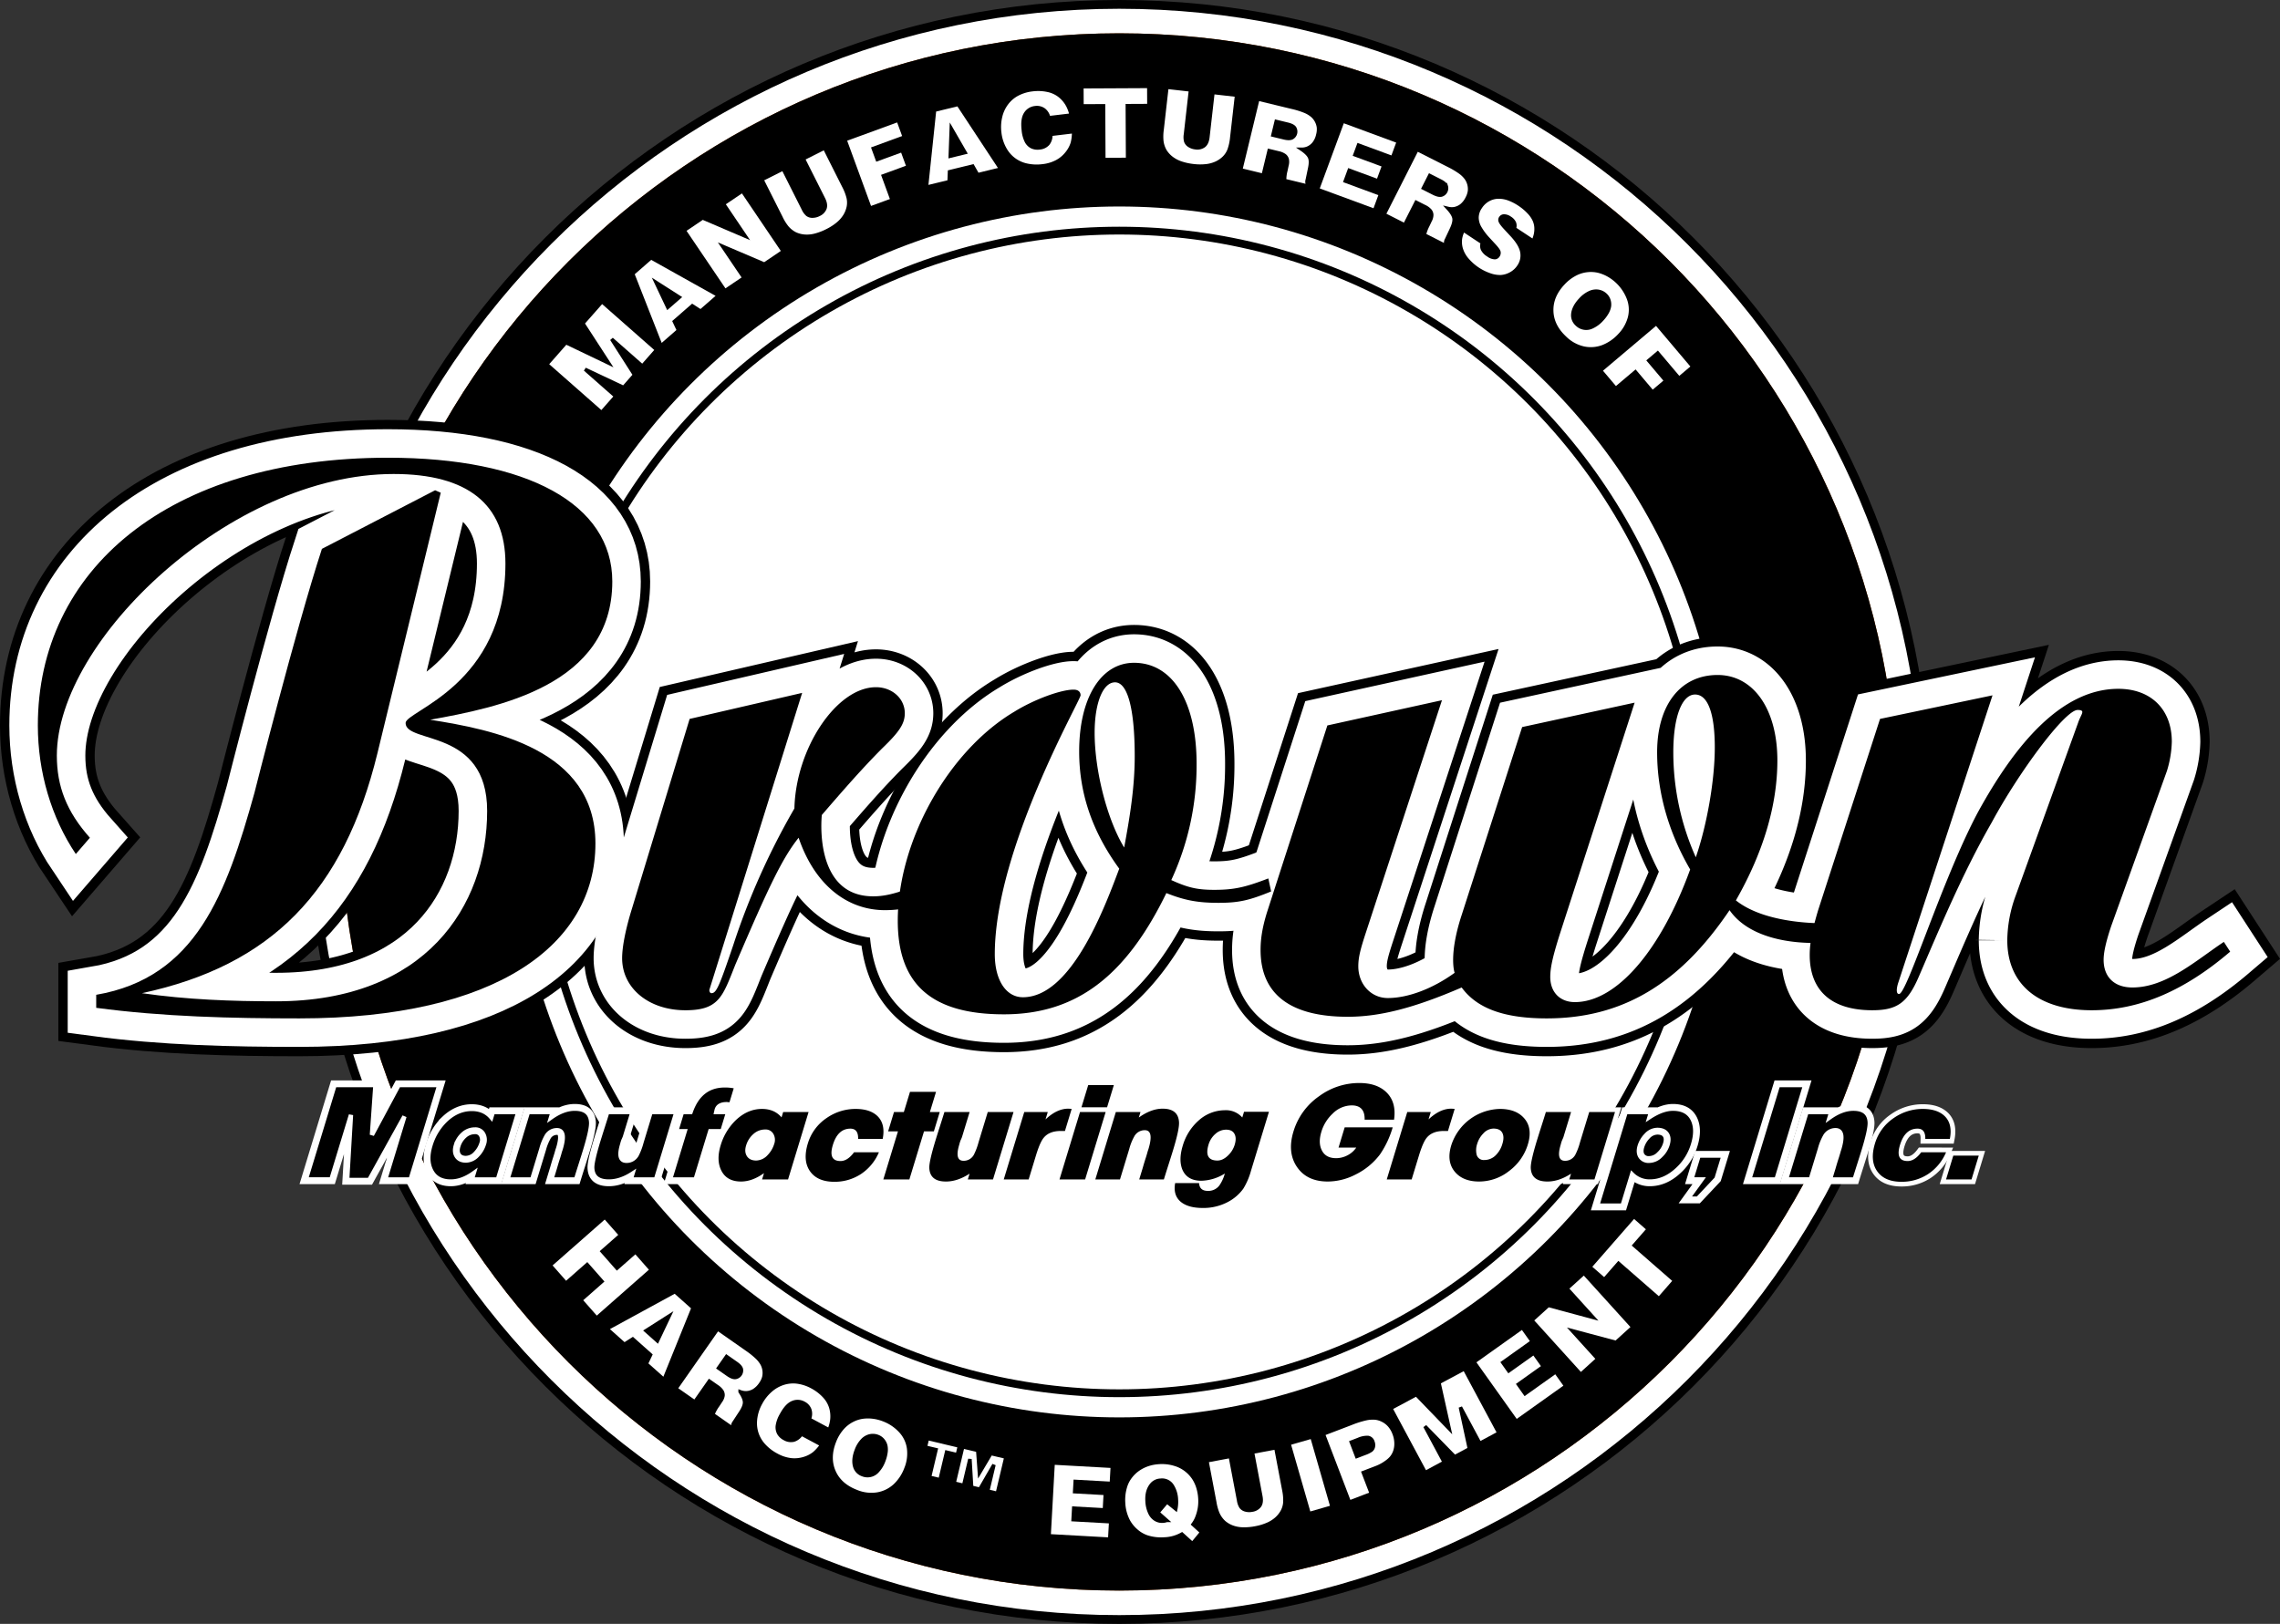 <svg id="Layer_1" data-name="Layer 1" xmlns="http://www.w3.org/2000/svg" viewBox="0 0 1291.594 920.062">
  <rect x="0" y="0" width="1291.594" height="920.062" fill="#333333" stroke="none"/>
  <defs>
    <style>
      .cls-1, .cls-10, .cls-2 {
        fill: #833700;
      }

      .cls-1, .cls-3, .cls-4, .cls-6, .cls-7, .cls-8 {
        stroke: #000;
      }

      .cls-1, .cls-4 {
        stroke-width: 23.824px;
      }

      .cls-10, .cls-11, .cls-12, .cls-2, .cls-5, .cls-9 {
        stroke: #fff;
      }

      .cls-2 {
        stroke-width: 13.897px;
      }

      .cls-3 {
        stroke-width: 3.971px;
      }

      .cls-4, .cls-5 {
        fill: #bd8953;
      }

      .cls-5 {
        stroke-width: 13.898px;
      }

      .cls-6, .cls-7, .cls-9 {
        fill: #fff;
      }

      .cls-6 {
        stroke-width: 4.422px;
      }

      .cls-7 {
        stroke-width: 1.986px;
      }

      .cls-8 {
        fill: #ffcc10;
        stroke-width: 42.884px;
      }

      .cls-9 {
        stroke-width: 32.288px;
      }

      .cls-10 {
        stroke-width: 14.295px;
      }

      .cls-11 {
        stroke-width: 5.321px;
      }

      .cls-12 {
        stroke-width: 2.456px;
      }
    </style>
  </defs>
  <title>round logo_carl [Converted]</title>
  <g>
    <path class="cls-1" d="M753.6,968.187c247.483,0,448.119-200.636,448.119-448.119S1001.085,71.949,753.6,71.949,305.481,272.584,305.481,520.068,506.111,968.187,753.6,968.187Z" transform="translate(-119.561 -60.037)"/>
    <path class="cls-2" d="M753.6,968.187c247.483,0,448.119-200.636,448.119-448.119S1001.085,71.949,753.6,71.949,305.481,272.584,305.481,520.068,506.111,968.187,753.6,968.187Z" transform="translate(-119.561 -60.037)"/>
    <path class="cls-3" d="M753.6,959.224c242.533,0,439.146-196.624,439.146-439.156S996.135,80.914,753.6,80.914,314.443,277.533,314.443,520.068,511.068,959.224,753.6,959.224Z" transform="translate(-119.561 -60.037)"/>
    <circle class="cls-4" cx="634.041" cy="460.031" r="336.09"/>
    <circle class="cls-5" cx="634.041" cy="460.031" r="336.09"/>
    <circle class="cls-6" cx="634.039" cy="460.03" r="329.366"/>
    <path class="cls-7" d="M460.312,293.776l-31.027-27.312,10.843-12.316,24.19,11.58-14.59-22.485,10.843-12.316,31.022,27.312-8.132,9.238-17.4-15.322,13,20.323-6.247,7.1-21.83-10.3L468.386,284.6Z" transform="translate(-119.561 -60.037)"/>
    <path class="cls-7" d="M504.375,228.473l-6.506,5.676-6.674-14.1Zm-.408,18.807-2.4-5.088,10.177-8.881,4.735,3.049,10.177-8.881-38.32-21.417-10.388,9.068,16.044,40.861Z" transform="translate(-119.561 -60.037)"/>
    <path class="cls-7" d="M530.254,224.8,507.1,190.558l10.455-7.067,24.2,10.361-12.394-18.338,10.762-7.273,23.149,34.244-10.694,7.226-23.634-10.09,12.095,17.891Z" transform="translate(-119.561 -60.037)"/>
    <path class="cls-7" d="M551.139,161.759l12.062-6.071,11.453,22.749a9.294,9.294,0,0,0,2.27,3.148,4.638,4.638,0,0,0,2.917.89,7.908,7.908,0,0,0,3.623-.917,6.385,6.385,0,0,0,3.426-3.524q.749-2.18-.836-5.337L574.6,149.95l12.062-6.072L597.51,165.43a28.886,28.886,0,0,1,2.605,6.758,12.71,12.71,0,0,1,.009,5.244,15.791,15.791,0,0,1-2,4.927,18.56,18.56,0,0,1-3.977,4.491,30.343,30.343,0,0,1-5.882,3.8,33.073,33.073,0,0,1-7.14,2.735,18.357,18.357,0,0,1-5.988.492,15.431,15.431,0,0,1-5.081-1.348,15,15,0,0,1-4.64-3.675,27.774,27.774,0,0,1-3.468-5.623Z" transform="translate(-119.561 -60.037)"/>
    <path class="cls-7" d="M612.4,177.988l-14.2-38.818,30.179-11.038,3.5,9.579-17.627,6.446,2.279,6.234,14.1-5.155,3.407,9.31-14.1,5.155,5.014,13.7Z" transform="translate(-119.561 -60.037)"/>
    <path class="cls-7" d="M666.277,146.469l-8.387,2.044.571-15.59Zm-9.025,16.507.211-5.623,13.122-3.2,2.8,4.889,13.117-3.2-24.143-36.663-13.4,3.263-4.586,43.658Z" transform="translate(-119.561 -60.037)"/>
    <path class="cls-7" d="M726.365,125.24l-12.729,1.524a7.422,7.422,0,0,0-2.768-4.534,6.718,6.718,0,0,0-4.913-1.148,7.184,7.184,0,0,0-5.479,3.467q-1.923,3.043-1.176,9.264a17.208,17.208,0,0,0,1.742,6.391,7.165,7.165,0,0,0,3.07,3,7.834,7.834,0,0,0,4.385.58,7.034,7.034,0,0,0,4.745-2.3,7.778,7.778,0,0,0,1.574-5.338l12.954-1.549a23.166,23.166,0,0,1-.763,6.6,17.016,17.016,0,0,1-3.065,5.647,18.191,18.191,0,0,1-5.686,4.769,22.372,22.372,0,0,1-8.1,2.417,26.176,26.176,0,0,1-8.838-.362,18.448,18.448,0,0,1-12.071-8.5,24.072,24.072,0,0,1-3.378-9.982,25.339,25.339,0,0,1,.489-9.094,20.011,20.011,0,0,1,3.445-7.442,18.546,18.546,0,0,1,5.517-4.934,23.863,23.863,0,0,1,9.125-2.9,25.824,25.824,0,0,1,8.5.334,16.2,16.2,0,0,1,6.885,3.121,17.79,17.79,0,0,1,4.553,5.436A21.035,21.035,0,0,1,726.365,125.24Z" transform="translate(-119.561 -60.037)"/>
    <path class="cls-7" d="M732.415,109.168l37.946-.19.052,10.882-12.22.06.153,30.454-13.506.067-.148-30.452-12.225.06Z" transform="translate(-119.561 -60.037)"/>
    <path class="cls-7" d="M780.581,109.451l13.412,1.526-2.871,25.3a9.321,9.321,0,0,0,.172,3.877,4.627,4.627,0,0,0,1.958,2.344,7.867,7.867,0,0,0,3.534,1.219,6.351,6.351,0,0,0,4.788-1.074q1.829-1.411,2.227-4.923l2.878-25.3,13.415,1.524-2.725,23.974A28.917,28.917,0,0,1,815.842,145a12.6,12.6,0,0,1-2.859,4.39,15.658,15.658,0,0,1-4.375,3.03A18.455,18.455,0,0,1,802.821,154a30.329,30.329,0,0,1-7-.036,33.02,33.02,0,0,1-7.468-1.625,18.349,18.349,0,0,1-5.277-2.864,15.238,15.238,0,0,1-3.512-3.91,14.923,14.923,0,0,1-1.871-5.618,27.673,27.673,0,0,1,.178-6.6Z" transform="translate(-119.561 -60.037)"/>
    <path class="cls-7" d="M822.4,156.295l9.72-40.177,19.633,4.749a46.735,46.735,0,0,1,6.812,2.117,15.891,15.891,0,0,1,4.28,2.5,10.718,10.718,0,0,1,3.627,6.682,11.817,11.817,0,0,1-.365,4.222,12.211,12.211,0,0,1-2.178,4.837,9.236,9.236,0,0,1-3.512,2.725,8.973,8.973,0,0,1-3.455.688q3.526,2.4,4.472,4.524.964,2.123.038,6.386l-1.334,6.389a3.4,3.4,0,0,0-.115,1.7,1.353,1.353,0,0,0,.893.658l-.3,1.247-13.348-3.229a21.121,21.121,0,0,1,.71-5.719l.634-2.984a7.124,7.124,0,0,0,.115-3.327,4.2,4.2,0,0,0-1.459-2.154,9.607,9.607,0,0,0-3.627-1.492l-5.123-1.24-3.378,13.982Zm18.251-19.707,6.285,1.52q3.051.738,4.548-.014a4.008,4.008,0,0,0,1.421-5.65q-.937-1.3-3.935-2.021l-6.448-1.562Z" transform="translate(-119.561 -60.037)"/>
    <path class="cls-7" d="M865.912,167.378,880.219,128.6l31.531,11.63-3.368,9.141-19.24-7.1-2.015,5.453,16.332,6.021-3.244,8.8-16.331-6.024-2.246,6.1,20.016,7.381-3.425,9.3Z" transform="translate(-119.561 -60.037)"/>
    <path class="cls-7" d="M929.5,159.5l5.92,3q2.747,1.388,3.368,2.871a4.017,4.017,0,0,1-2.687,5.172c-1.094.257-2.562-.087-4.433-1.032l-5.768-2.924Zm-14.192,28,6.5-12.832,4.693,2.382a9.5,9.5,0,0,1,3.185,2.286,4.069,4.069,0,0,1,.922,2.432,6.868,6.868,0,0,1-.873,3.212l-1.305,2.756a21.9,21.9,0,0,0-2.006,5.4l12.254,6.208.575-1.144a1.357,1.357,0,0,1-.72-.845,3.552,3.552,0,0,1,.508-1.628l2.773-5.909q1.857-3.937,1.429-6.223-.444-2.282-3.32-5.431a8.944,8.944,0,0,0,3.522.122,9.142,9.142,0,0,0,4.039-1.844,12.252,12.252,0,0,0,3.235-4.206,11.784,11.784,0,0,0,1.324-4.025,10.71,10.71,0,0,0-2-7.336,15.7,15.7,0,0,0-3.588-3.416,46.61,46.61,0,0,0-6.141-3.625l-18.021-9.132-18.682,36.866Z" transform="translate(-119.561 -60.037)"/>
    <path class="cls-7" d="M988.142,196.647l-10.738-7.1a4.54,4.54,0,0,0,.049-3.2,6.227,6.227,0,0,0-2.533-2.752,5.722,5.722,0,0,0-3.465-1.166,2.222,2.222,0,0,0-1.784,1.041,1.98,1.98,0,0,0-.3,1.684q.332,1.248,2.869,3.979l3.686,3.977q5.137,5.513,5.806,9.848a10.863,10.863,0,0,1-1.7,7.9,12.789,12.789,0,0,1-4.7,4.349,13.124,13.124,0,0,1-5.565,1.629,17.389,17.389,0,0,1-6.227-1.025,29.469,29.469,0,0,1-12.81-8.665,16.7,16.7,0,0,1-3.408-6.081,13.883,13.883,0,0,1-.422-6.05,16.11,16.11,0,0,1,1.622-4.666l10.853,7.182a4.88,4.88,0,0,0-.029,3.6,8.2,8.2,0,0,0,3.3,3.44,6.55,6.55,0,0,0,3.78,1.408,2.273,2.273,0,0,0,1.786-1.1,2.684,2.684,0,0,0,.441-2.135c-.173-.727-1.1-2.006-2.811-3.838l-3.3-3.584a34.44,34.44,0,0,1-4.443-5.878,11.859,11.859,0,0,1-1.853-6.076,10.525,10.525,0,0,1,1.939-5.925,12.616,12.616,0,0,1,4.644-4.337,12.13,12.13,0,0,1,5.719-1.444,16.451,16.451,0,0,1,5.919,1.118,28.765,28.765,0,0,1,5.644,2.91,29.964,29.964,0,0,1,5.477,4.568,16.147,16.147,0,0,1,3.148,4.539,12.133,12.133,0,0,1,.988,4.138,14.866,14.866,0,0,1-.278,3.809A21.232,21.232,0,0,1,988.142,196.647Z" transform="translate(-119.561 -60.037)"/>
    <path class="cls-7" d="M1010.548,238.213q.315-4.2,4.3-8.435a16.179,16.179,0,0,1,5.3-3.954,8.482,8.482,0,0,1,4.942-.7,7.678,7.678,0,0,1,3.9,1.955,6.961,6.961,0,0,1,1.976,3.113,7.694,7.694,0,0,1,.3,3.366,10.79,10.79,0,0,1-1.315,3.589,20.287,20.287,0,0,1-3,4,16.946,16.946,0,0,1-5.327,4,7.481,7.481,0,0,1-8.739-1.311A6.843,6.843,0,0,1,1010.548,238.213Zm6.265,19.1a19.293,19.293,0,0,0,10.795-.856,25.344,25.344,0,0,0,9.385-6.487,22.765,22.765,0,0,0,5.719-10.054,17.989,17.989,0,0,0-.633-10.812,25.839,25.839,0,0,0-11.457-13.259,23.427,23.427,0,0,0-5.44-2.181,18.735,18.735,0,0,0-6.228-.422,19.058,19.058,0,0,0-7.033,2.092,24.781,24.781,0,0,0-6.814,5.248q-6.765,7.2-6.533,15.61.215,8.406,7.446,15.194A21.92,21.92,0,0,0,1016.812,257.315Z" transform="translate(-119.561 -60.037)"/>
    <path class="cls-7" d="M1026.227,269.962l31.569-26.688,20.746,24.539-7.792,6.582-12.119-14.334-5.065,4.285,9.69,11.464-7.571,6.4-9.691-11.464-11.141,9.418Z" transform="translate(-119.561 -60.037)"/>
    <path class="cls-7" d="M431.2,776.916l31.027-27.308,8.958,10.181-10.5,9.241,8.4,9.537,10.5-9.241,8.977,10.2-31.028,27.309-8.977-10.2,12.019-10.584-8.4-9.539L440.161,787.1Z" transform="translate(-119.561 -60.037)"/>
    <path class="cls-7" d="M463.368,812.891,501.9,791.867l10.3,9.173-16.456,40.7-10.08-8.981,2.433-5.086-10.085-8.982-4.75,3.023Zm35.312-7.263-13.155,8.386,6.443,5.747Z" transform="translate(-119.561 -60.037)"/>
    <path class="cls-7" d="M531.142,828.617l5.44,3.81q2.52,1.756,2.927,3.31a4.016,4.016,0,0,1-3.387,4.751c-1.113.095-2.524-.451-4.236-1.651l-5.3-3.7ZM513.15,854.344l8.247-11.783,4.318,3.013a9.7,9.7,0,0,1,2.831,2.716,4.114,4.114,0,0,1,.57,2.533,6.987,6.987,0,0,1-1.32,3.06l-1.678,2.542a21.581,21.581,0,0,0-2.745,5.067l11.256,7.868.734-1.045a1.343,1.343,0,0,1-.594-.94,3.579,3.579,0,0,1,.729-1.535l3.574-5.461q2.4-3.642,2.289-5.958-.115-2.332-2.519-5.845a9.1,9.1,0,0,0,3.464.614,9.21,9.21,0,0,0,4.27-1.257,12.363,12.363,0,0,0,3.8-3.713,11.976,11.976,0,0,0,1.871-3.8,10.733,10.733,0,0,0-.945-7.544,15.85,15.85,0,0,0-3.07-3.885,47.138,47.138,0,0,0-5.575-4.452L526.1,812.967,502.413,846.84Z" transform="translate(-119.561 -60.037)"/>
    <path class="cls-7" d="M589.263,870.2l-11.294-6.064a7.413,7.413,0,0,0,.336-5.3,6.731,6.731,0,0,0-3.368-3.762,7.2,7.2,0,0,0-6.477-.308q-3.318,1.4-6.275,6.918a17.193,17.193,0,0,0-2.246,6.228,7.182,7.182,0,0,0,.792,4.221,7.793,7.793,0,0,0,3.258,2.994,7.017,7.017,0,0,0,5.211.836,7.739,7.739,0,0,0,4.346-3.464l11.5,6.159a22.9,22.9,0,0,1-4.414,4.971,17.017,17.017,0,0,1-5.752,2.869,18.146,18.146,0,0,1-7.394.644,22.383,22.383,0,0,1-8.022-2.678,26.239,26.239,0,0,1-7.028-5.363,18.454,18.454,0,0,1-5.009-13.894,24.056,24.056,0,0,1,2.965-10.1,25.2,25.2,0,0,1,5.623-7.168,19.894,19.894,0,0,1,7.086-4.116,18.493,18.493,0,0,1,7.356-.874,23.9,23.9,0,0,1,9.135,2.86,25.949,25.949,0,0,1,6.77,5.152,16.189,16.189,0,0,1,3.848,6.507,17.837,17.837,0,0,1,.609,7.062A21.09,21.09,0,0,1,589.263,870.2Z" transform="translate(-119.561 -60.037)"/>
    <path class="cls-7" d="M603.862,891.162q-1.288-4.015.811-9.433a16.186,16.186,0,0,1,3.426-5.651,8.423,8.423,0,0,1,4.313-2.5,7.706,7.706,0,0,1,4.356.345,7.078,7.078,0,0,1,3,2.14,7.769,7.769,0,0,1,1.54,3.013,10.715,10.715,0,0,1,.125,3.819,20.406,20.406,0,0,1-1.276,4.837,16.874,16.874,0,0,1-3.436,5.709,7.47,7.47,0,0,1-8.588,2.072A6.861,6.861,0,0,1,603.862,891.162Zm12.978,15.352a19.335,19.335,0,0,0,9.687-4.855,25.217,25.217,0,0,0,6.256-9.537,22.687,22.687,0,0,0,1.521-11.457,17.924,17.924,0,0,0-4.644-9.787,24.948,24.948,0,0,0-9.581-6.46,24.67,24.67,0,0,0-6.022-1.524,22.933,22.933,0,0,0-5.858.029,18.541,18.541,0,0,0-5.935,1.947,19.184,19.184,0,0,0-5.728,4.577,24.691,24.691,0,0,0-4.342,7.427q-3.562,9.212-.2,16.918t12.618,11.283A21.935,21.935,0,0,0,616.841,906.515Z" transform="translate(-119.561 -60.037)"/>
    <path class="cls-7" d="M664.919,879.781l8.536,2.025.935,12.724,6.492-10.959,8.54,2.024-4.879,20.564-5.465-1.3,3.541-14.911-8,13.855-4.654-1.1-.955-15.977-3.536,14.911-5.431-1.3ZM649.806,881.4l-6.045-1.43,1.17-4.932,18.131,4.3-1.17,4.932-6.1-1.449-3.709,15.632-5.988-1.421Z" transform="translate(-119.561 -60.037)"/>
    <path class="cls-7" d="M713.838,930.207l2.288-41.27,33.565,1.861-.542,9.729-20.477-1.133-.322,5.8,17.378.969-.518,9.354-17.383-.958-.356,6.486,21.3,1.18-.552,9.894Z" transform="translate(-119.561 -60.037)"/>
    <path class="cls-7" d="M778.35,921.9a7.305,7.305,0,0,1-4.141-.959,8.351,8.351,0,0,1-3.267-3.753,17.4,17.4,0,0,1-1.565-6.669q-.352-5.827,2.542-9.316a6.881,6.881,0,0,1,5.1-2.476,6.735,6.735,0,0,1,6.491,2.974,15.49,15.49,0,0,1,2.447,7.84,19.3,19.3,0,0,1-.354,5.441l-4.985-4.029-5.163,6.073,5.009,4.433A7.614,7.614,0,0,1,778.35,921.9Zm17.063,1.814a16.931,16.931,0,0,0,1.938-3.31,26.623,26.623,0,0,0,1.66-5.585,24.728,24.728,0,0,0,.3-5.834,26.128,26.128,0,0,0-1.017-5.892,20.892,20.892,0,0,0-2.092-4.854,19.345,19.345,0,0,0-11.4-8.675,24.744,24.744,0,0,0-8.651-.95,24.429,24.429,0,0,0-6.4,1.209,21.624,21.624,0,0,0-5.345,2.668,19.611,19.611,0,0,0-4.448,4.27,17.1,17.1,0,0,0-2.95,5.873,25.515,25.515,0,0,0-.969,8.935,24.536,24.536,0,0,0,2.768,10.3,19.907,19.907,0,0,0,4.429,5.431,17.778,17.778,0,0,0,6.256,3.618,26.308,26.308,0,0,0,9.711,1.093,21.639,21.639,0,0,0,9.908-2.772l5.946,5.4,5.287-6.43Z" transform="translate(-119.561 -60.037)"/>
    <path class="cls-7" d="M803.243,887.688l13.271-2.5,4.74,25.015a9.275,9.275,0,0,0,1.305,3.655,4.646,4.646,0,0,0,2.562,1.66,7.846,7.846,0,0,0,3.732.116,6.353,6.353,0,0,0,4.271-2.437c.882-1.257,1.1-3.052.662-5.363L829.055,882.8l13.262-2.5,4.49,23.7a29.09,29.09,0,0,1,.643,7.217,12.857,12.857,0,0,1-1.439,5.046,15.98,15.98,0,0,1-3.282,4.184,18.6,18.6,0,0,1-5.057,3.215,30.631,30.631,0,0,1-6.707,2.044,33.328,33.328,0,0,1-7.619.651,18.379,18.379,0,0,1-5.892-1.17,15.654,15.654,0,0,1-4.51-2.7,14.988,14.988,0,0,1-3.445-4.815,28.089,28.089,0,0,1-1.785-6.363Z" transform="translate(-119.561 -60.037)"/>
    <path class="cls-7" d="M861.162,917.637l-11.437-39.718,13.03-3.751,11.438,39.717Z" transform="translate(-119.561 -60.037)"/>
    <path class="cls-7" d="M883.952,911.12l-14.758-38.612,15.775-6.026a53.967,53.967,0,0,1,8.52-2.686,17.832,17.832,0,0,1,5.163-.336,12.291,12.291,0,0,1,4.309,1.334,12.415,12.415,0,0,1,3.742,2.937,14.858,14.858,0,0,1,2.6,4.471,15.711,15.711,0,0,1,1.114,5.759,13.165,13.165,0,0,1-.787,4.69,11.775,11.775,0,0,1-1.862,3.254,14.645,14.645,0,0,1-2.533,2.312,24.45,24.45,0,0,1-6.169,3.4l-7.217,2.763,4.587,11.967Zm1.1-33.968,3.089,8.089,4.548-1.746a15.3,15.3,0,0,0,3.627-1.766,3.432,3.432,0,0,0,1.228-2.006,4.654,4.654,0,0,0-.259-2.715,3.45,3.45,0,0,0-2.745-2.514,12.187,12.187,0,0,0-5.45,1.1Z" transform="translate(-119.561 -60.037)"/>
    <path class="cls-7" d="M926.959,894.367l-19.537-36.425,14.46-7.754,18.624,19.286-5.824-26.157,14.461-7.751,19.537,36.424L957.838,877.8l-10.968-20.439,5.1,23.587-8.338,4.472-16.86-17.272,10.958,20.438Z" transform="translate(-119.561 -60.037)"/>
    <path class="cls-7" d="M978.526,865.35l-23.97-33.671,27.387-19.489,5.651,7.936-16.716,11.888,3.368,4.741L988.43,826.66l5.439,7.629-14.182,10.094,3.762,5.3,17.388-12.377,5.747,8.078Z" transform="translate(-119.561 -60.037)"/>
    <path class="cls-7" d="M1015.048,838.751l-27.742-30.639,9.347-8.473,25.419,6.841-14.863-16.4,9.634-8.722,27.751,30.628-9.568,8.666L1010.2,814l14.5,16.006Z" transform="translate(-119.561 -60.037)"/>
    <path class="cls-7" d="M1020.191,777.867l24.958-28.585,8.194,7.158-8.041,9.2,22.942,20.025-8.875,10.181-22.942-20.025-8.042,9.2Z" transform="translate(-119.561 -60.037)"/>
    <path class="cls-8" d="M170.481,534.691l-7.969,9.222C148.574,523.162,141,497.343,141,471.064c0-87.6,73.291-151.689,198.361-151.689,78.867,0,127.06,26.28,127.06,70.082,0,59.015-64.924,71.463-103.162,78.379,35.053,5.532,93.606,16.6,93.606,70.079,0,57.173-55.765,99.125-167.689,99.125-38.238,0-77.273-.921-115.114-5.987v-7.379c56.561-9.682,73.689-57.173,89.619-114.344,0,0,23.5-93.133,38.238-138.316l64.127-33.2,3.19,1.381L333.39,486.74c-19.119,78.379-60.146,120.334-133.437,136.013,25.5,3.685,50.987,4.606,76.079,4.606,84.441,0,119.495-53.937,119.495-107.886,0-47.026-46.2-37.8-46.2-49.792,0-6.916,56.556-21.208,56.556-90.369,0-33.657-21.508-50.715-63.331-50.715-92.008,0-190.79,94.056-190.79,159.524C151.76,505.643,157.335,519.934,170.481,534.691Z" transform="translate(-119.561 -60.037)"/>
    <path class="cls-8" d="M573.967,452.62l-52.574,168.29c0,.921.4,1.842,1.194,1.842,2.787,0,4.38-3.694,12.345-27.2a406.836,406.836,0,0,1,34.654-77.458c.8-34.117,23.9-68.7,46.2-68.7,9.164,0,16.332,6.455,16.332,14.753,0,5.995-3.186,10.605-12.748,19.827-11.947,11.987-23.1,24.9-34.252,37.807,0,0-5.177,46.1,29.075,46.1,5.177,0,10.757-.921,20.713-4.608l1.593,10.606a68.6,68.6,0,0,1-15.531,1.842c-22.31,0-40.23-15.216-49-41.034-9.159,11.525-16.73,27.2-35.849,71.922-7.168,17.982-9.16,25.822-28.278,25.822-20.712,0-35.849-12.445-35.849-29.507,0-6.457,1.991-16.6,5.58-28.124l32.658-107.428Z" transform="translate(-119.561 -60.037)"/>
    <path class="cls-8" d="M739.66,475.213c0-17.059,4.784-28.585,11.553-28.585,7.168,0,11.155,15.214,11.155,41.957,0,17.519-2.793,34.578-5.978,51.639C746.833,524.544,739.66,496.883,739.66,475.213ZM807.379,564.2c-9.96,0-15.14-1.382-24.3-5.532a154.777,154.777,0,0,0,14.338-65.935c0-35.038-13.542-57.17-35.449-57.17-18.721,0-31.071,19.827-31.071,50.254,0,23.975,7.566,45.647,22.7,66.392-8.761,23.517-27.481,72.848-54.57,72.848-9.557,0-15.929-9.682-15.929-24.43C683.1,541.145,731.7,456.77,731.7,454c0-1.845-1.195-3.227-3.982-3.227-7.168,0-22.305,5.532-33.461,12.447-37.442,22.131-66.119,73.309-66.119,118.5,0,35.955,19.12,53.016,60.146,53.016,40.628,0,68.906-21.206,92.008-68.7,10.358,4.149,17.927,5.53,29.48,5.53s17.521-1.382,29.871-6.451l-1.593-7.379C824.9,562.816,818.529,564.2,807.379,564.2Z" transform="translate(-119.561 -60.037)"/>
    <path class="cls-8" d="M1067.469,486.279c0-19.827,4.778-32.735,12.35-32.735,7.167,0,11.15,10.6,11.15,29.97,0,18.44-4.376,43.8-10.757,62.242A145.7,145.7,0,0,1,1067.469,486.279ZM837.25,577.107c-2.4,7.839-3.589,14.3-3.589,21.206,0,24.9,16.726,37.807,49.389,37.807,18.328,0,37.846-5.066,64.53-16.591,8.761,11.985,24.3,17.512,48.19,17.512,42.623,0,75.286-19.364,103.565-61.316,14.74,21.206,51.385,18.442,51.385,18.442L1154.7,583.1s-33.862,1.382-51.778-12.915c15.525-27.2,23.5-53.94,23.5-79.3,0-29.048-13.549-48.412-33.863-48.412-21.11,0-34.256,17.059-34.256,43.8,0,22.59,6.381,45.184,18.721,66.39-16.726,46.1-41.817,75.15-65.317,75.15-8.367,0-13.942-5.527-13.942-14.288,0-5.536,1.593-12.445,6.372-27.2l41.424-128.174-63.725,13.832-34.257,106.5c-7.571,23.059-3.981,32.74-3.981,32.74-12.753,9.222-26.7,14.288-37.845,14.288-9.558,0-16.726-7.84-16.726-17.982,0-5.067,1.19-9.682,4.375-19.364l43.018-131.4L871.5,471.064Z" transform="translate(-119.561 -60.037)"/>
    <path class="cls-8" d="M1248.3,454l-53.37,162.751c-.8,2.3-1.594,6.458.4,6.458,4.376.46,24.3-64.547,44.61-102.815,20.707-37.809,47-70.084,79.663-70.084,18.317,0,30.265,11.527,30.265,29.97a60.363,60.363,0,0,1-2.783,16.6l-31.464,87.6c-2.792,8.3-4.385,14.748-4.385,19.364,0,9.682,5.978,15.679,16.331,15.679,19.115,0,35.849-15.218,51.777-25.821l3.59,5.526c-25.89,22.137-51.385,33.2-78.474,33.2-30.264,0-47.795-14.758-47.795-39.649a75.42,75.42,0,0,1,4.778-25.361l35.455-98.206c1.594-4.611,4.376-6.916-.4-6.916-7.167,0-33.461,35.5-48.593,63.629-16.725,29.046-29.871,60.858-41.424,87.6-6.371,14.749-12.35,18.9-26.292,18.9-23.1,0-35.446-11.064-35.446-31.349,0-6.918,1.592-14.758,4.778-25.361l35.054-108.35Z" transform="translate(-119.561 -60.037)"/>
    <g>
      <path class="cls-9" d="M170.481,534.691l-7.969,9.222C148.574,523.162,141,497.343,141,471.064c0-87.6,73.291-151.689,198.361-151.689,78.867,0,127.06,26.28,127.06,70.082,0,59.015-64.924,71.463-103.162,78.379,35.053,5.532,93.606,16.6,93.606,70.079,0,57.173-55.765,99.125-167.689,99.125-38.238,0-77.273-.921-115.114-5.987v-7.379c56.561-9.682,73.689-57.173,89.619-114.344,0,0,23.5-93.133,38.238-138.316l64.127-33.2,3.19,1.381L333.39,486.74c-19.119,78.379-60.146,120.334-133.437,136.013,25.5,3.685,50.987,4.606,76.079,4.606,84.441,0,119.495-53.937,119.495-107.886,0-47.026-46.2-37.8-46.2-49.792,0-6.916,56.556-21.208,56.556-90.369,0-33.657-21.508-50.715-63.331-50.715-92.008,0-190.79,94.056-190.79,159.524C151.76,505.643,157.335,519.934,170.481,534.691Z" transform="translate(-119.561 -60.037)"/>
      <path class="cls-9" d="M573.967,452.62l-52.574,168.29c0,.921.4,1.842,1.194,1.842,2.787,0,4.38-3.694,12.345-27.2a406.836,406.836,0,0,1,34.654-77.458c.8-34.117,23.9-68.7,46.2-68.7,9.164,0,16.332,6.455,16.332,14.753,0,5.995-3.186,10.605-12.748,19.827-11.947,11.987-23.1,24.9-34.252,37.807,0,0-5.177,46.1,29.075,46.1,5.177,0,10.757-.921,20.713-4.608l1.593,10.606a68.6,68.6,0,0,1-15.531,1.842c-22.31,0-40.23-15.216-49-41.034-9.159,11.525-16.73,27.2-35.849,71.922-7.168,17.982-9.16,25.822-28.278,25.822-20.712,0-35.849-12.445-35.849-29.507,0-6.457,1.991-16.6,5.58-28.124l32.658-107.428Z" transform="translate(-119.561 -60.037)"/>
      <path class="cls-9" d="M739.66,475.213c0-17.059,4.784-28.585,11.553-28.585,7.168,0,11.155,15.214,11.155,41.957,0,17.519-2.793,34.578-5.978,51.639C746.833,524.544,739.66,496.883,739.66,475.213ZM807.379,564.2c-9.96,0-15.14-1.382-24.3-5.532a154.777,154.777,0,0,0,14.338-65.935c0-35.038-13.542-57.17-35.449-57.17-18.721,0-31.071,19.827-31.071,50.254,0,23.975,7.566,45.647,22.7,66.392-8.761,23.517-27.481,72.848-54.57,72.848-9.557,0-15.929-9.682-15.929-24.43C683.1,541.145,731.7,456.77,731.7,454c0-1.845-1.195-3.227-3.982-3.227-7.168,0-22.305,5.532-33.461,12.447-37.442,22.131-66.119,73.309-66.119,118.5,0,35.955,19.12,53.016,60.146,53.016,40.628,0,68.906-21.206,92.008-68.7,10.358,4.149,17.927,5.53,29.48,5.53s17.521-1.382,29.871-6.451l-1.593-7.379C824.9,562.816,818.529,564.2,807.379,564.2Z" transform="translate(-119.561 -60.037)"/>
      <path class="cls-9" d="M1067.469,486.279c0-19.827,4.778-32.735,12.35-32.735,7.167,0,11.15,10.6,11.15,29.97,0,18.44-4.376,43.8-10.757,62.242A145.7,145.7,0,0,1,1067.469,486.279ZM837.25,577.107c-2.4,7.839-3.589,14.3-3.589,21.206,0,24.9,16.726,37.807,49.389,37.807,18.328,0,37.846-5.066,64.53-16.591,8.761,11.985,24.3,17.512,48.19,17.512,42.623,0,75.286-19.364,103.565-61.316,14.74,21.206,51.385,18.442,51.385,18.442L1154.7,583.1s-33.862,1.382-51.778-12.915c15.525-27.2,23.5-53.94,23.5-79.3,0-29.048-13.549-48.412-33.863-48.412-21.11,0-34.256,17.059-34.256,43.8,0,22.59,6.381,45.184,18.721,66.39-16.726,46.1-41.817,75.15-65.317,75.15-8.367,0-13.942-5.527-13.942-14.288,0-5.536,1.593-12.445,6.372-27.2l41.424-128.174-63.725,13.832-34.257,106.5c-7.571,23.059-3.981,32.74-3.981,32.74-12.753,9.222-26.7,14.288-37.845,14.288-9.558,0-16.726-7.84-16.726-17.982,0-5.067,1.19-9.682,4.375-19.364l43.018-131.4L871.5,471.064Z" transform="translate(-119.561 -60.037)"/>
      <path class="cls-9" d="M1248.3,454l-53.37,162.751c-.8,2.3-1.594,6.458.4,6.458,4.376.46,24.3-64.547,44.61-102.815,20.707-37.809,47-70.084,79.663-70.084,18.317,0,30.265,11.527,30.265,29.97a60.363,60.363,0,0,1-2.783,16.6l-31.464,87.6c-2.792,8.3-4.385,14.748-4.385,19.364,0,9.682,5.978,15.679,16.331,15.679,19.115,0,35.849-15.218,51.777-25.821l3.59,5.526c-25.89,22.137-51.385,33.2-78.474,33.2-30.264,0-47.795-14.758-47.795-39.649a75.42,75.42,0,0,1,4.778-25.361l35.455-98.206c1.594-4.611,4.376-6.916-.4-6.916-7.167,0-33.461,35.5-48.593,63.629-16.725,29.046-29.871,60.858-41.424,87.6-6.371,14.749-12.35,18.9-26.292,18.9-23.1,0-35.446-11.064-35.446-31.349,0-6.918,1.592-14.758,4.778-25.361l35.054-108.35Z" transform="translate(-119.561 -60.037)"/>
      <path class="cls-10" d="M170.481,534.691l-7.969,9.222C148.574,523.162,141,497.343,141,471.064c0-87.6,73.291-151.689,198.361-151.689,78.867,0,127.06,26.28,127.06,70.082,0,59.015-64.924,71.463-103.162,78.379,35.053,5.532,93.606,16.6,93.606,70.079,0,57.173-55.765,99.125-167.689,99.125-38.238,0-77.273-.921-115.114-5.987v-7.379c56.561-9.682,73.689-57.173,89.619-114.344,0,0,23.5-93.133,38.238-138.316l64.127-33.2,3.19,1.381L333.39,486.74c-19.119,78.379-60.146,120.334-133.437,136.013,25.5,3.685,50.987,4.606,76.079,4.606,84.441,0,119.495-53.937,119.495-107.886,0-47.026-46.2-37.8-46.2-49.792,0-6.916,56.556-21.208,56.556-90.369,0-33.657-21.508-50.715-63.331-50.715-92.008,0-190.79,94.056-190.79,159.524C151.76,505.643,157.335,519.934,170.481,534.691Z" transform="translate(-119.561 -60.037)"/>
      <path class="cls-10" d="M573.967,452.62l-52.574,168.29c0,.921.4,1.842,1.194,1.842,2.787,0,4.38-3.694,12.345-27.2a406.836,406.836,0,0,1,34.654-77.458c.8-34.117,23.9-68.7,46.2-68.7,9.164,0,16.332,6.455,16.332,14.753,0,5.995-3.186,10.605-12.748,19.827-11.947,11.987-23.1,24.9-34.252,37.807,0,0-5.177,46.1,29.075,46.1,5.177,0,10.757-.921,20.713-4.608l1.593,10.606a68.6,68.6,0,0,1-15.531,1.842c-22.31,0-40.23-15.216-49-41.034-9.159,11.525-16.73,27.2-35.849,71.922-7.168,17.982-9.16,25.822-28.278,25.822-20.712,0-35.849-12.445-35.849-29.507,0-6.457,1.991-16.6,5.58-28.124l32.658-107.428Z" transform="translate(-119.561 -60.037)"/>
      <path class="cls-10" d="M739.66,475.213c0-17.059,4.784-28.585,11.553-28.585,7.168,0,11.155,15.214,11.155,41.957,0,17.519-2.793,34.578-5.978,51.639C746.833,524.544,739.66,496.883,739.66,475.213ZM807.379,564.2c-9.96,0-15.14-1.382-24.3-5.532a154.777,154.777,0,0,0,14.338-65.935c0-35.038-13.542-57.17-35.449-57.17-18.721,0-31.071,19.827-31.071,50.254,0,23.975,7.566,45.647,22.7,66.392-8.761,23.517-27.481,72.848-54.57,72.848-9.557,0-15.929-9.682-15.929-24.43C683.1,541.145,731.7,456.77,731.7,454c0-1.845-1.195-3.227-3.982-3.227-7.168,0-22.305,5.532-33.461,12.447-37.442,22.131-66.119,73.309-66.119,118.5,0,35.955,19.12,53.016,60.146,53.016,40.628,0,68.906-21.206,92.008-68.7,10.358,4.149,17.927,5.53,29.48,5.53s17.521-1.382,29.871-6.451l-1.593-7.379C824.9,562.816,818.529,564.2,807.379,564.2Z" transform="translate(-119.561 -60.037)"/>
      <path class="cls-10" d="M1067.469,486.279c0-19.827,4.778-32.735,12.35-32.735,7.167,0,11.15,10.6,11.15,29.97,0,18.44-4.376,43.8-10.757,62.242A145.7,145.7,0,0,1,1067.469,486.279ZM837.25,577.107c-2.4,7.839-3.589,14.3-3.589,21.206,0,24.9,16.726,37.807,49.389,37.807,18.328,0,37.846-5.066,64.53-16.591,8.761,11.985,24.3,17.512,48.19,17.512,42.623,0,75.286-19.364,103.565-61.316,14.74,21.206,51.385,18.442,51.385,18.442L1154.7,583.1s-33.862,1.382-51.778-12.915c15.525-27.2,23.5-53.94,23.5-79.3,0-29.048-13.549-48.412-33.863-48.412-21.11,0-34.256,17.059-34.256,43.8,0,22.59,6.381,45.184,18.721,66.39-16.726,46.1-41.817,75.15-65.317,75.15-8.367,0-13.942-5.527-13.942-14.288,0-5.536,1.593-12.445,6.372-27.2l41.424-128.174-63.725,13.832-34.257,106.5c-7.571,23.059-3.981,32.74-3.981,32.74-12.753,9.222-26.7,14.288-37.845,14.288-9.558,0-16.726-7.84-16.726-17.982,0-5.067,1.19-9.682,4.375-19.364l43.018-131.4L871.5,471.064Z" transform="translate(-119.561 -60.037)"/>
      <path class="cls-10" d="M1248.3,454l-53.37,162.751c-.8,2.3-1.594,6.458.4,6.458,4.376.46,24.3-64.547,44.61-102.815,20.707-37.809,47-70.084,79.663-70.084,18.317,0,30.265,11.527,30.265,29.97a60.363,60.363,0,0,1-2.783,16.6l-31.464,87.6c-2.792,8.3-4.385,14.748-4.385,19.364,0,9.682,5.978,15.679,16.331,15.679,19.115,0,35.849-15.218,51.777-25.821l3.59,5.526c-25.89,22.137-51.385,33.2-78.474,33.2-30.264,0-47.795-14.758-47.795-39.649a75.42,75.42,0,0,1,4.778-25.361l35.455-98.206c1.594-4.611,4.376-6.916-.4-6.916-7.167,0-33.461,35.5-48.593,63.629-16.725,29.046-29.871,60.858-41.424,87.6-6.371,14.749-12.35,18.9-26.292,18.9-23.1,0-35.446-11.064-35.446-31.349,0-6.918,1.592-14.758,4.778-25.361l35.054-108.35Z" transform="translate(-119.561 -60.037)"/>
      <path d="M170.481,534.691l-7.969,9.222C148.574,523.162,141,497.343,141,471.064c0-87.6,73.291-151.689,198.361-151.689,78.867,0,127.06,26.28,127.06,70.082,0,59.015-64.924,71.463-103.162,78.379,35.053,5.532,93.606,16.6,93.606,70.079,0,57.173-55.765,99.125-167.689,99.125-38.238,0-77.273-.921-115.114-5.987v-7.379c56.561-9.682,73.689-57.173,89.619-114.344,0,0,23.5-93.133,38.238-138.316l64.127-33.2,3.19,1.381L333.39,486.74c-19.119,78.379-60.146,120.334-133.437,136.013,25.5,3.685,50.987,4.606,76.079,4.606,84.441,0,119.495-53.937,119.495-107.886,0-47.026-46.2-37.8-46.2-49.792,0-6.916,56.556-21.208,56.556-90.369,0-33.657-21.508-50.715-63.331-50.715-92.008,0-190.79,94.056-190.79,159.524C151.76,505.643,157.335,519.934,170.481,534.691Z" transform="translate(-119.561 -60.037)"/>
      <path d="M573.967,452.62l-52.574,168.29c0,.921.4,1.842,1.194,1.842,2.787,0,4.38-3.694,12.345-27.2a406.836,406.836,0,0,1,34.654-77.458c.8-34.117,23.9-68.7,46.2-68.7,9.164,0,16.332,6.455,16.332,14.753,0,5.995-3.186,10.605-12.748,19.827-11.947,11.987-23.1,24.9-34.252,37.807,0,0-5.177,46.1,29.075,46.1,5.177,0,10.757-.921,20.713-4.608l1.593,10.606a68.6,68.6,0,0,1-15.531,1.842c-22.31,0-40.23-15.216-49-41.034-9.159,11.525-16.73,27.2-35.849,71.922-7.168,17.982-9.16,25.822-28.278,25.822-20.712,0-35.849-12.445-35.849-29.507,0-6.457,1.991-16.6,5.58-28.124l32.658-107.428Z" transform="translate(-119.561 -60.037)"/>
      <path d="M739.66,475.213c0-17.059,4.784-28.585,11.553-28.585,7.168,0,11.155,15.214,11.155,41.957,0,17.519-2.793,34.578-5.978,51.639C746.833,524.544,739.66,496.883,739.66,475.213ZM807.379,564.2c-9.96,0-15.14-1.382-24.3-5.532a154.777,154.777,0,0,0,14.338-65.935c0-35.038-13.542-57.17-35.449-57.17-18.721,0-31.071,19.827-31.071,50.254,0,23.975,7.566,45.647,22.7,66.392-8.761,23.517-27.481,72.848-54.57,72.848-9.557,0-15.929-9.682-15.929-24.43C683.1,541.145,731.7,456.77,731.7,454c0-1.845-1.195-3.227-3.982-3.227-7.168,0-22.305,5.532-33.461,12.447-37.442,22.131-66.119,73.309-66.119,118.5,0,35.955,19.12,53.016,60.146,53.016,40.628,0,68.906-21.206,92.008-68.7,10.358,4.149,17.927,5.53,29.48,5.53s17.521-1.382,29.871-6.451l-1.593-7.379C824.9,562.816,818.529,564.2,807.379,564.2Z" transform="translate(-119.561 -60.037)"/>
      <path d="M1067.469,486.279c0-19.827,4.778-32.735,12.35-32.735,7.167,0,11.15,10.6,11.15,29.97,0,18.44-4.376,43.8-10.757,62.242A145.7,145.7,0,0,1,1067.469,486.279ZM837.25,577.107c-2.4,7.839-3.589,14.3-3.589,21.206,0,24.9,16.726,37.807,49.389,37.807,18.328,0,37.846-5.066,64.53-16.591,8.761,11.985,24.3,17.512,48.19,17.512,42.623,0,75.286-19.364,103.565-61.316,14.74,21.206,51.385,18.442,51.385,18.442L1154.7,583.1s-33.862,1.382-51.778-12.915c15.525-27.2,23.5-53.94,23.5-79.3,0-29.048-13.549-48.412-33.863-48.412-21.11,0-34.256,17.059-34.256,43.8,0,22.59,6.381,45.184,18.721,66.39-16.726,46.1-41.817,75.15-65.317,75.15-8.367,0-13.942-5.527-13.942-14.288,0-5.536,1.593-12.445,6.372-27.2l41.424-128.174-63.725,13.832-34.257,106.5c-7.571,23.059-3.981,32.74-3.981,32.74-12.753,9.222-26.7,14.288-37.845,14.288-9.558,0-16.726-7.84-16.726-17.982,0-5.067,1.19-9.682,4.375-19.364l43.018-131.4L871.5,471.064Z" transform="translate(-119.561 -60.037)"/>
      <path d="M1248.3,454l-53.37,162.751c-.8,2.3-1.594,6.458.4,6.458,4.376.46,24.3-64.547,44.61-102.815,20.707-37.809,47-70.084,79.663-70.084,18.317,0,30.265,11.527,30.265,29.97a60.363,60.363,0,0,1-2.783,16.6l-31.464,87.6c-2.792,8.3-4.385,14.748-4.385,19.364,0,9.682,5.978,15.679,16.331,15.679,19.115,0,35.849-15.218,51.777-25.821l3.59,5.526c-25.89,22.137-51.385,33.2-78.474,33.2-30.264,0-47.795-14.758-47.795-39.649a75.42,75.42,0,0,1,4.778-25.361l35.455-98.206c1.594-4.611,4.376-6.916-.4-6.916-7.167,0-33.461,35.5-48.593,63.629-16.725,29.046-29.871,60.858-41.424,87.6-6.371,14.749-12.35,18.9-26.292,18.9-23.1,0-35.446-11.064-35.446-31.349,0-6.918,1.592-14.758,4.778-25.361l35.054-108.35Z" transform="translate(-119.561 -60.037)"/>
    </g>
    <path class="cls-11" d="M352.16,728.295H337.8l10.867-35.705-19.935,36H316.229l2.154-36.838-11.121,36.54H292.83L309.1,674.829h23.126l-1.968,28.211,15.128-28.211h23.044Z" transform="translate(-119.561 -60.037)"/>
    <path class="cls-11" d="M390.048,714.448a9.059,9.059,0,0,1-6.521,3.129q-3.633,0-5.234-2.437c-1.065-1.632-1.228-3.656-.484-6.094a13.815,13.815,0,0,1,4.1-6.467,9.857,9.857,0,0,1,6.727-2.591,4.975,4.975,0,0,1,4.611,2.476,6.784,6.784,0,0,1,.494,5.671A15.584,15.584,0,0,1,390.048,714.448ZM413.2,690.105H398.8l-.916,3.022q-4.051-4.779-11.063-4.788-8.14,0-14.869,6.4a32.671,32.671,0,0,0-8.56,14.24q-2.555,8.377.37,14.249,3.123,6.248,11.174,6.238,6.376,0,13.012-4.759l-1.089,3.588h14.719Z" transform="translate(-119.561 -60.037)"/>
    <path class="cls-11" d="M451.076,711.724q-.842,2.75-2.6,8.282t-2.6,8.289H431.9q.626-2.071,1.885-6.2,1.187-4.116,1.885-6.189c.091-.306.3-.988.629-2.064.278-1.074.551-1.956.815-2.676q3.275-10.781-2.053-10.777a6.7,6.7,0,0,0-6.041,3.666,30.448,30.448,0,0,0-2.764,6.958L421,728.295H407.032l11.625-38.19h13.971l-.945,3.1q7.025-5.009,13.477-5.009,9.011,0,9.3,7.945Q454.56,700.257,451.076,711.724Z" transform="translate(-119.561 -60.037)"/>
    <path class="cls-11" d="M491.133,728.295H476.855l1-3.281q-6.858,4.463-13.4,4.452-9.168,0-9.413-7.839-.064-3.728,3.483-15.382.836-2.733,2.548-8.108t2.524-8.031h14.274q-.713,2.361-2.154,7.072t-2.154,7.081a20.245,20.245,0,0,1-.815,1.9,20.318,20.318,0,0,0-.7,2.282q-2.821,9.271,2.36,9.279a6.485,6.485,0,0,0,5.954-3.579,35.812,35.812,0,0,0,2.562-6.842l5.23-17.2h14.594Z" transform="translate(-119.561 -60.037)"/>
    <path class="cls-11" d="M533.685,685.873c-1.66-.143-2.461-.221-2.408-.221q-4.943,0-5.752,3.455l-.226,1h6.779l-3.311,10.872h-6.856l-8.319,27.318H499.159l8.315-27.318h-4.865l3.31-10.872h4.865q5.239-15.128,19.359-15.132a26.61,26.61,0,0,1,6.626.767Z" transform="translate(-119.561 -60.037)"/>
    <path class="cls-11" d="M554.455,714.448a9.059,9.059,0,0,1-6.521,3.129q-3.634,0-5.234-2.437c-1.065-1.632-1.228-3.656-.484-6.094a13.782,13.782,0,0,1,4.107-6.467,9.836,9.836,0,0,1,6.722-2.591,4.975,4.975,0,0,1,4.611,2.476,6.8,6.8,0,0,1,.5,5.671A15.656,15.656,0,0,1,554.455,714.448Zm23.154-24.343h-14.4l-.917,3.022q-4.052-4.779-11.064-4.788-8.139,0-14.869,6.4a32.676,32.676,0,0,0-8.56,14.24q-2.555,8.377.37,14.249,3.123,6.248,11.179,6.238,6.376,0,13.011-4.759l-1.093,3.588h14.72Z" transform="translate(-119.561 -60.037)"/>
    <path class="cls-11" d="M617.455,712.885A27.534,27.534,0,0,1,607.177,725.3a27.071,27.071,0,0,1-14.988,4.317q-9.572,0-13.77-5.987T577.2,707.876A26.492,26.492,0,0,1,587.78,693.53a28.577,28.577,0,0,1,16.491-5.191q8.369,0,12.575,4.269,4.375,4.49,2.749,12.723H605.676q.172-5.827-4.386-5.823-7.118,0-9.921,9.221-2.786,9.139,4.332,9.136,4,0,7.677-4.98Z" transform="translate(-119.561 -60.037)"/>
    <path class="cls-11" d="M648.583,701.063H643l-8.291,27.232H619.954l8.291-27.232h-5.58L626,690.105h5.58l3.487-11.457h14.753l-3.488,11.457h5.585Z" transform="translate(-119.561 -60.037)"/>
    <path class="cls-11" d="M682.086,728.295H667.813l1-3.281q-6.866,4.463-13.4,4.452-9.168,0-9.414-7.839-.057-3.728,3.488-15.382.828-2.733,2.547-8.108t2.524-8.031H668.83q-.72,2.361-2.154,7.072t-2.154,7.081a20.1,20.1,0,0,1-.815,1.9,18.351,18.351,0,0,0-.7,2.282q-2.822,9.271,2.36,9.279a6.49,6.49,0,0,0,5.954-3.579,35.876,35.876,0,0,0,2.557-6.842l5.234-17.2h14.6Z" transform="translate(-119.561 -60.037)"/>
    <path class="cls-11" d="M722.843,700.834h-2.389q-6.621,0-9.744,3.972-2.052,2.533-4.328,10.026l-4.1,13.463H688.17l11.62-38.19h13.319l-1.267,4.164q6.477-6.075,12.853-6.074a17.488,17.488,0,0,1,1.947.153Z" transform="translate(-119.561 -60.037)"/>
    <path class="cls-11" d="M746.712,687.4H732.2l3.824-12.571h14.518Zm-12.445,40.9H719.749l11.625-38.19h14.519Z" transform="translate(-119.561 -60.037)"/>
    <path class="cls-11" d="M784.083,711.724q-.836,2.75-2.6,8.282t-2.6,8.289H764.916q.625-2.071,1.885-6.2,1.187-4.116,1.881-6.189c.1-.306.3-.988.628-2.064.282-1.074.552-1.956.816-2.676q3.281-10.781-2.049-10.777a6.7,6.7,0,0,0-6.04,3.666,30.158,30.158,0,0,0-2.764,6.958l-5.258,17.281H740.044l11.62-38.19h13.971l-.941,3.1q7.024-5.009,13.477-5.009,9.011,0,9.3,7.945Q787.571,700.257,784.083,711.724Z" transform="translate(-119.561 -60.037)"/>
    <path class="cls-11" d="M815.333,714.612q-2.979,2.965-6.112,2.964-7.773,0-5-9.126a12.633,12.633,0,0,1,3.809-5.92,8.991,8.991,0,0,1,6.112-2.437c2.409,0,4.011.863,4.827,2.581.768,1.525.777,3.521.019,6.007A13.961,13.961,0,0,1,815.333,714.612Zm23.078-24.652H824.286L823.3,693.2a12.234,12.234,0,0,0-9.72-4.126,22.321,22.321,0,0,0-15.065,5.872,30.417,30.417,0,0,0-8.927,14.183q-2.511,8.234-.134,13.8,2.763,6.1,10.663,6.1a26.171,26.171,0,0,0,13.291-4.1,21.33,21.33,0,0,1-3.11,6.793,7.767,7.767,0,0,1-6.5,3.052q-4.707,0-4.961-4.434H785.278q-1.317,7.211,3.588,10.958,4.217,3.138,11.863,3.147a29.519,29.519,0,0,0,14.211-3.281,25.219,25.219,0,0,0,8.933-7.629,39.141,39.141,0,0,0,4.357-10.151Z" transform="translate(-119.561 -60.037)"/>
    <path class="cls-11" d="M908.507,698.771a53.732,53.732,0,0,1-7.235,15.39,38.628,38.628,0,0,1-13.818,11.353,34.566,34.566,0,0,1-15.727,3.953q-11.8,0-17.426-8.234T852.3,701.1a37.377,37.377,0,0,1,14.538-19.979,38.187,38.187,0,0,1,22.761-7.466q10.047,0,15.439,5.345,5.642,5.571,4.242,15.42H892.607q.23-8.089-7.351-8.088a15.387,15.387,0,0,0-10.747,4.654,23.06,23.06,0,0,0-6.4,10.3q-1.885,6.188.192,10.382,2.188,4.578,8.176,4.577a13.82,13.82,0,0,0,6.294-1.563,13.428,13.428,0,0,0,5.1-4.453H877.83l3.483-11.457Z" transform="translate(-119.561 -60.037)"/>
    <path class="cls-11" d="M939.818,700.834h-2.39q-6.621,0-9.749,3.972-2.043,2.533-4.327,10.026l-4.1,13.463H905.139l11.62-38.19h13.32l-1.267,4.164q6.477-6.075,12.858-6.074a17.57,17.57,0,0,1,1.948.153Z" transform="translate(-119.561 -60.037)"/>
    <path class="cls-11" d="M966.983,714.468a9.049,9.049,0,0,1-6.612,2.812,4.09,4.09,0,0,1-4.337-3.11,11.172,11.172,0,0,1,.394-6.217,13.932,13.932,0,0,1,3.387-5.691,8.034,8.034,0,0,1,5.738-2.8q3.714,0,5.009,2.352t.114,6.217A14.83,14.83,0,0,1,966.983,714.468Zm16.043-20.794q-4.605-5.324-13.77-5.334a29.626,29.626,0,0,0-27.577,20.64q-2.778,9.141,2,14.931,4.605,5.555,13.779,5.556a27.449,27.449,0,0,0,17.012-5.978,29.39,29.39,0,0,0,10.623-15.113Q987.867,699.235,983.026,693.674Z" transform="translate(-119.561 -60.037)"/>
    <path class="cls-11" d="M1022.8,728.295h-14.269l1-3.281q-6.866,4.463-13.405,4.452-9.17,0-9.413-7.839-.057-3.728,3.483-15.382.835-2.733,2.553-8.108t2.522-8.031h14.279q-.721,2.361-2.159,7.072t-2.149,7.081c-.1.3-.365.931-.816,1.9a18.11,18.11,0,0,0-.7,2.282q-2.82,9.271,2.361,9.279a6.473,6.473,0,0,0,5.949-3.579,34.786,34.786,0,0,0,2.563-6.842l5.239-17.2h14.6Z" transform="translate(-119.561 -60.037)"/>
    <path class="cls-11" d="M1060.329,714.756a9.28,9.28,0,0,1-6.507,2.965,5.474,5.474,0,0,1-4.969-2.36q-1.512-2.361-.433-5.939a15.055,15.055,0,0,1,3.637-6.161,8.773,8.773,0,0,1,6.372-3.041c2.5,0,4.289.767,5.345,2.284s1.209,3.531.45,6.016A14.131,14.131,0,0,1,1060.329,714.756Zm18.165-20.38q-2.994-6.177-11.227-6.181-5.987,0-13.28,4.778l.873-2.868H1040.5l-16.14,53.026h14.354l5.4-17.733a13.866,13.866,0,0,0,10.027,4.068q8.219,0,15.315-6.476a31.4,31.4,0,0,0,9.183-14.423Q1081.223,700.1,1078.494,694.376Z" transform="translate(-119.561 -60.037)"/>
    <path class="cls-11" d="M1091.957,727.882l-10.613,11.285h-5.661l7.85-10.873h-5.826l4.118-13.51h14.125Z" transform="translate(-119.561 -60.037)"/>
    <path class="cls-11" d="M1125.906,728.295h-15.393l16.275-53.466h15.391Z" transform="translate(-119.561 -60.037)"/>
    <path class="cls-11" d="M1175.381,711.724c-.557,1.833-1.431,4.6-2.6,8.282s-2.043,6.457-2.6,8.289h-13.971c.422-1.381,1.046-3.444,1.89-6.2.787-2.744,1.421-4.807,1.881-6.189.1-.306.308-.988.634-2.064a27.788,27.788,0,0,1,.815-2.676q3.267-10.781-2.054-10.777a6.716,6.716,0,0,0-6.045,3.666,30.633,30.633,0,0,0-2.764,6.958l-5.259,17.281h-13.971l11.63-38.19h13.972l-.951,3.1q7.025-5.009,13.482-5.009,9.01,0,9.3,7.945Q1178.868,700.257,1175.381,711.724Z" transform="translate(-119.561 -60.037)"/>
    <path class="cls-11" d="M1221.986,712.885A27.593,27.593,0,0,1,1211.71,725.3a27.064,27.064,0,0,1-14.988,4.317q-9.573,0-13.771-5.987t-1.228-15.756a26.51,26.51,0,0,1,10.584-14.346,28.6,28.6,0,0,1,16.5-5.191q8.363,0,12.58,4.269,4.359,4.49,2.744,12.723h-13.914c.105-3.885-1.352-5.823-4.4-5.823q-7.109,0-9.921,9.221-2.779,9.139,4.337,9.136,4,0,7.677-4.98Z" transform="translate(-119.561 -60.037)"/>
    <path class="cls-11" d="M1236.409,728.295h-14.433l4.107-13.51h14.432Z" transform="translate(-119.561 -60.037)"/>
    <path class="cls-12" d="M352.16,728.295H337.8l10.867-35.705-19.935,36H316.229l2.154-36.838-11.121,36.54H292.83L309.1,674.829h23.126l-1.968,28.211,15.128-28.211h23.044Z" transform="translate(-119.561 -60.037)"/>
    <path class="cls-12" d="M390.048,714.448a9.059,9.059,0,0,1-6.521,3.129q-3.633,0-5.234-2.437c-1.065-1.632-1.228-3.656-.484-6.094a13.815,13.815,0,0,1,4.1-6.467,9.857,9.857,0,0,1,6.727-2.591,4.975,4.975,0,0,1,4.611,2.476,6.784,6.784,0,0,1,.494,5.671A15.584,15.584,0,0,1,390.048,714.448ZM413.2,690.105H398.8l-.916,3.022q-4.051-4.779-11.063-4.788-8.14,0-14.869,6.4a32.671,32.671,0,0,0-8.56,14.24q-2.555,8.377.37,14.249,3.123,6.248,11.174,6.238,6.376,0,13.012-4.759l-1.089,3.588h14.719Z" transform="translate(-119.561 -60.037)"/>
    <path class="cls-12" d="M451.076,711.724q-.842,2.75-2.6,8.282t-2.6,8.289H431.9q.626-2.071,1.885-6.2,1.187-4.116,1.885-6.189c.091-.306.3-.988.629-2.064.278-1.074.551-1.956.815-2.676q3.275-10.781-2.053-10.777a6.7,6.7,0,0,0-6.041,3.666,30.448,30.448,0,0,0-2.764,6.958L421,728.295H407.032l11.625-38.19h13.971l-.945,3.1q7.025-5.009,13.477-5.009,9.011,0,9.3,7.945Q454.56,700.257,451.076,711.724Z" transform="translate(-119.561 -60.037)"/>
    <path class="cls-12" d="M491.133,728.295H476.855l1-3.281q-6.858,4.463-13.4,4.452-9.168,0-9.413-7.839-.064-3.728,3.483-15.382.836-2.733,2.548-8.108t2.524-8.031h14.274q-.713,2.361-2.154,7.072t-2.154,7.081a20.245,20.245,0,0,1-.815,1.9,20.318,20.318,0,0,0-.7,2.282q-2.821,9.271,2.36,9.279a6.485,6.485,0,0,0,5.954-3.579,35.812,35.812,0,0,0,2.562-6.842l5.23-17.2h14.594Z" transform="translate(-119.561 -60.037)"/>
    <path class="cls-12" d="M533.685,685.873c-1.66-.143-2.461-.221-2.408-.221q-4.943,0-5.752,3.455l-.226,1h6.779l-3.311,10.872h-6.856l-8.319,27.318H499.159l8.315-27.318h-4.865l3.31-10.872h4.865q5.239-15.128,19.359-15.132a26.61,26.61,0,0,1,6.626.767Z" transform="translate(-119.561 -60.037)"/>
    <path d="M554.455,714.448a9.059,9.059,0,0,1-6.521,3.129q-3.634,0-5.234-2.437c-1.065-1.632-1.228-3.656-.484-6.094a13.782,13.782,0,0,1,4.107-6.467,9.836,9.836,0,0,1,6.722-2.591,4.975,4.975,0,0,1,4.611,2.476,6.8,6.8,0,0,1,.5,5.671A15.656,15.656,0,0,1,554.455,714.448Zm23.154-24.343h-14.4l-.917,3.022q-4.052-4.779-11.064-4.788-8.139,0-14.869,6.4a32.676,32.676,0,0,0-8.56,14.24q-2.555,8.377.37,14.249,3.123,6.248,11.179,6.238,6.376,0,13.011-4.759l-1.093,3.588h14.72Z" transform="translate(-119.561 -60.037)"/>
    <path d="M617.455,712.885A27.534,27.534,0,0,1,607.177,725.3a27.071,27.071,0,0,1-14.988,4.317q-9.572,0-13.77-5.987T577.2,707.876A26.492,26.492,0,0,1,587.78,693.53a28.577,28.577,0,0,1,16.491-5.191q8.369,0,12.575,4.269,4.375,4.49,2.749,12.723H605.676q.172-5.827-4.386-5.823-7.118,0-9.921,9.221-2.786,9.139,4.332,9.136,4,0,7.677-4.98Z" transform="translate(-119.561 -60.037)"/>
    <path d="M648.583,701.063H643l-8.291,27.232H619.954l8.291-27.232h-5.58L626,690.105h5.58l3.487-11.457h14.753l-3.488,11.457h5.585Z" transform="translate(-119.561 -60.037)"/>
    <path d="M682.086,728.295H667.813l1-3.281q-6.866,4.463-13.4,4.452-9.168,0-9.414-7.839-.057-3.728,3.488-15.382.828-2.733,2.547-8.108t2.524-8.031H668.83q-.72,2.361-2.154,7.072t-2.154,7.081a20.1,20.1,0,0,1-.815,1.9,18.351,18.351,0,0,0-.7,2.282q-2.822,9.271,2.36,9.279a6.49,6.49,0,0,0,5.954-3.579,35.876,35.876,0,0,0,2.557-6.842l5.234-17.2h14.6Z" transform="translate(-119.561 -60.037)"/>
    <path d="M722.843,700.834h-2.389q-6.621,0-9.744,3.972-2.052,2.533-4.328,10.026l-4.1,13.463H688.17l11.62-38.19h13.319l-1.267,4.164q6.477-6.075,12.853-6.074a17.488,17.488,0,0,1,1.947.153Z" transform="translate(-119.561 -60.037)"/>
    <path d="M746.712,687.4H732.2l3.824-12.571h14.518Zm-12.445,40.9H719.749l11.625-38.19h14.519Z" transform="translate(-119.561 -60.037)"/>
    <path d="M784.083,711.724q-.836,2.75-2.6,8.282t-2.6,8.289H764.916q.625-2.071,1.885-6.2,1.187-4.116,1.881-6.189c.1-.306.3-.988.628-2.064.282-1.074.552-1.956.816-2.676q3.281-10.781-2.049-10.777a6.7,6.7,0,0,0-6.04,3.666,30.158,30.158,0,0,0-2.764,6.958l-5.258,17.281H740.044l11.62-38.19h13.971l-.941,3.1q7.024-5.009,13.477-5.009,9.011,0,9.3,7.945Q787.571,700.257,784.083,711.724Z" transform="translate(-119.561 -60.037)"/>
    <path d="M815.333,714.612q-2.979,2.965-6.112,2.964-7.773,0-5-9.126a12.633,12.633,0,0,1,3.809-5.92,8.991,8.991,0,0,1,6.112-2.437c2.409,0,4.011.863,4.827,2.581.768,1.525.777,3.521.019,6.007A13.961,13.961,0,0,1,815.333,714.612Zm23.078-24.652H824.286L823.3,693.2a12.234,12.234,0,0,0-9.72-4.126,22.321,22.321,0,0,0-15.065,5.872,30.417,30.417,0,0,0-8.927,14.183q-2.511,8.234-.134,13.8,2.763,6.1,10.663,6.1a26.171,26.171,0,0,0,13.291-4.1,21.33,21.33,0,0,1-3.11,6.793,7.767,7.767,0,0,1-6.5,3.052q-4.707,0-4.961-4.434H785.278q-1.317,7.211,3.588,10.958,4.217,3.138,11.863,3.147a29.519,29.519,0,0,0,14.211-3.281,25.219,25.219,0,0,0,8.933-7.629,39.141,39.141,0,0,0,4.357-10.151Z" transform="translate(-119.561 -60.037)"/>
    <path d="M908.507,698.771a53.732,53.732,0,0,1-7.235,15.39,38.628,38.628,0,0,1-13.818,11.353,34.566,34.566,0,0,1-15.727,3.953q-11.8,0-17.426-8.234T852.3,701.1a37.377,37.377,0,0,1,14.538-19.979,38.187,38.187,0,0,1,22.761-7.466q10.047,0,15.439,5.345,5.642,5.571,4.242,15.42H892.607q.23-8.089-7.351-8.088a15.387,15.387,0,0,0-10.747,4.654,23.06,23.06,0,0,0-6.4,10.3q-1.885,6.188.192,10.382,2.188,4.578,8.176,4.577a13.82,13.82,0,0,0,6.294-1.563,13.428,13.428,0,0,0,5.1-4.453H877.83l3.483-11.457Z" transform="translate(-119.561 -60.037)"/>
    <path d="M939.818,700.834h-2.39q-6.621,0-9.749,3.972-2.043,2.533-4.327,10.026l-4.1,13.463H905.139l11.62-38.19h13.32l-1.267,4.164q6.477-6.075,12.858-6.074a17.57,17.57,0,0,1,1.948.153Z" transform="translate(-119.561 -60.037)"/>
    <path d="M966.983,714.468a9.049,9.049,0,0,1-6.612,2.812,4.09,4.09,0,0,1-4.337-3.11,11.172,11.172,0,0,1,.394-6.217,13.932,13.932,0,0,1,3.387-5.691,8.034,8.034,0,0,1,5.738-2.8q3.714,0,5.009,2.352t.114,6.217A14.83,14.83,0,0,1,966.983,714.468Zm16.043-20.794q-4.605-5.324-13.77-5.334a29.626,29.626,0,0,0-27.577,20.64q-2.778,9.141,2,14.931,4.605,5.555,13.779,5.556a27.449,27.449,0,0,0,17.012-5.978,29.39,29.39,0,0,0,10.623-15.113Q987.867,699.235,983.026,693.674Z" transform="translate(-119.561 -60.037)"/>
    <path d="M1022.8,728.295h-14.269l1-3.281q-6.866,4.463-13.405,4.452-9.17,0-9.413-7.839-.057-3.728,3.483-15.382.835-2.733,2.553-8.108t2.522-8.031h14.279q-.721,2.361-2.159,7.072t-2.149,7.081c-.1.3-.365.931-.816,1.9a18.11,18.11,0,0,0-.7,2.282q-2.82,9.271,2.361,9.279a6.473,6.473,0,0,0,5.949-3.579,34.786,34.786,0,0,0,2.563-6.842l5.239-17.2h14.6Z" transform="translate(-119.561 -60.037)"/>
    <path class="cls-12" d="M1060.329,714.756a9.28,9.28,0,0,1-6.507,2.965,5.474,5.474,0,0,1-4.969-2.36q-1.512-2.361-.433-5.939a15.055,15.055,0,0,1,3.637-6.161,8.773,8.773,0,0,1,6.372-3.041c2.5,0,4.289.767,5.345,2.284s1.209,3.531.45,6.016A14.131,14.131,0,0,1,1060.329,714.756Zm18.165-20.38q-2.994-6.177-11.227-6.181-5.987,0-13.28,4.778l.873-2.868H1040.5l-16.14,53.026h14.354l5.4-17.733a13.866,13.866,0,0,0,10.027,4.068q8.219,0,15.315-6.476a31.4,31.4,0,0,0,9.183-14.423Q1081.223,700.1,1078.494,694.376Z" transform="translate(-119.561 -60.037)"/>
    <path class="cls-12" d="M1091.957,727.882l-10.613,11.285h-5.661l7.85-10.873h-5.826l4.118-13.51h14.125Z" transform="translate(-119.561 -60.037)"/>
    <path class="cls-12" d="M1125.906,728.295h-15.393l16.275-53.466h15.391Z" transform="translate(-119.561 -60.037)"/>
    <path class="cls-12" d="M1175.381,711.724c-.557,1.833-1.431,4.6-2.6,8.282s-2.043,6.457-2.6,8.289h-13.971c.422-1.381,1.046-3.444,1.89-6.2.787-2.744,1.421-4.807,1.881-6.189.1-.306.308-.988.634-2.064a27.788,27.788,0,0,1,.815-2.676q3.267-10.781-2.054-10.777a6.716,6.716,0,0,0-6.045,3.666,30.633,30.633,0,0,0-2.764,6.958l-5.259,17.281h-13.971l11.63-38.19h13.972l-.951,3.1q7.025-5.009,13.482-5.009,9.01,0,9.3,7.945Q1178.868,700.257,1175.381,711.724Z" transform="translate(-119.561 -60.037)"/>
    <path d="M1221.986,712.885A27.593,27.593,0,0,1,1211.71,725.3a27.064,27.064,0,0,1-14.988,4.317q-9.573,0-13.771-5.987t-1.228-15.756a26.51,26.51,0,0,1,10.584-14.346,28.6,28.6,0,0,1,16.5-5.191q8.363,0,12.58,4.269,4.359,4.49,2.744,12.723h-13.914c.105-3.885-1.352-5.823-4.4-5.823q-7.109,0-9.921,9.221-2.779,9.139,4.337,9.136,4,0,7.677-4.98Z" transform="translate(-119.561 -60.037)"/>
    <path d="M1236.409,728.295h-14.433l4.107-13.51h14.432Z" transform="translate(-119.561 -60.037)"/>
  </g>
</svg>
